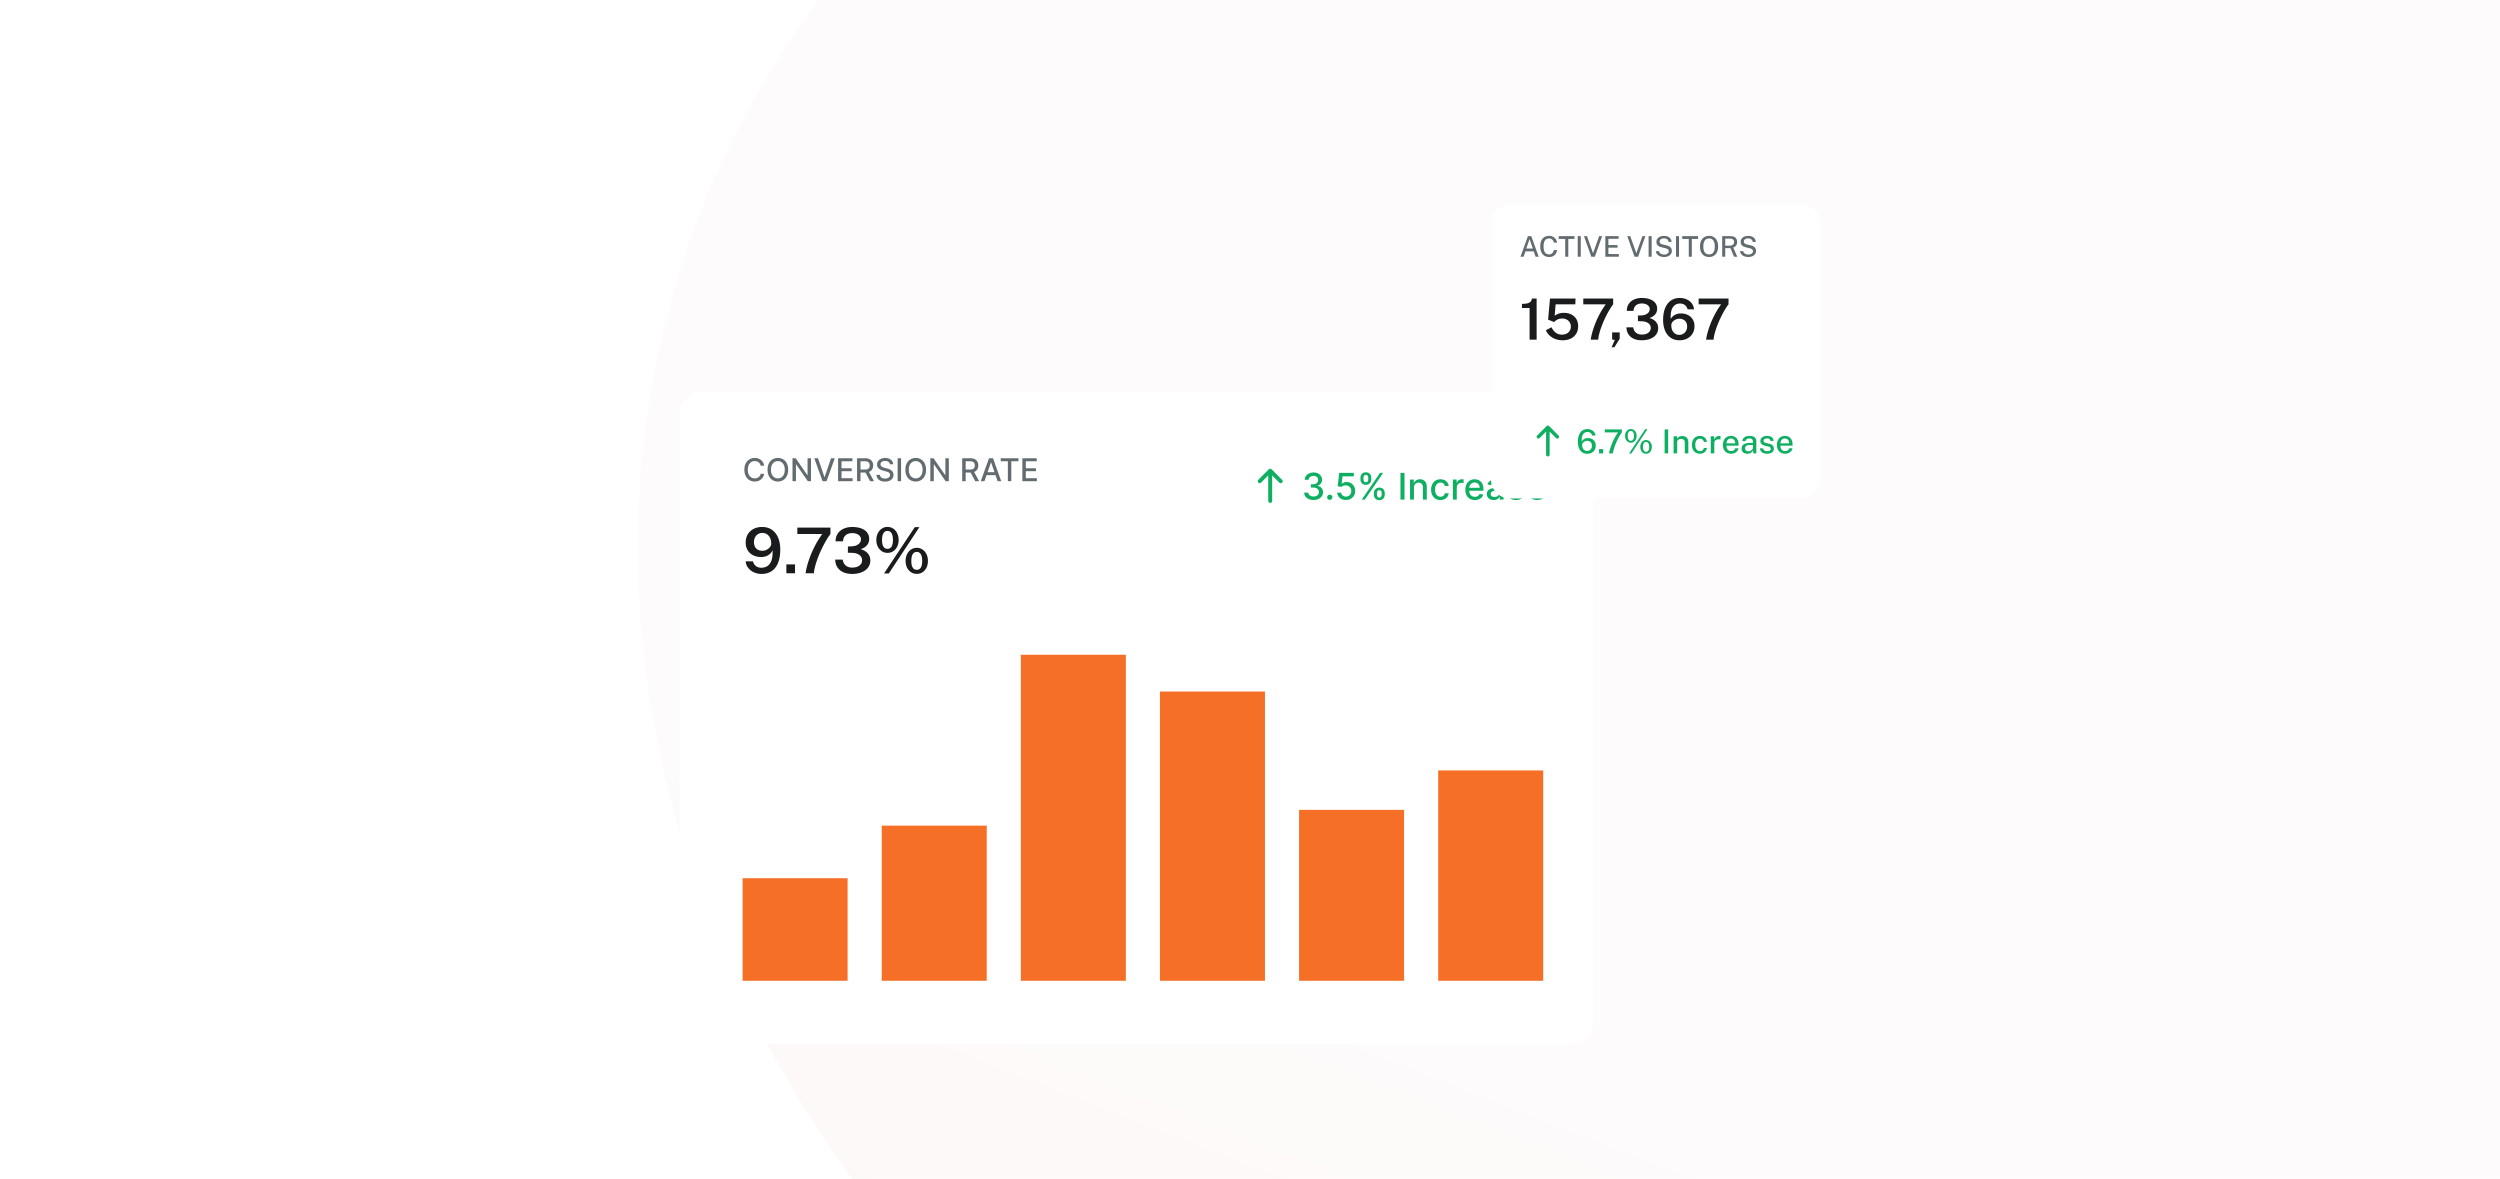 <svg width="721" height="340" viewBox="0 0 721 340" fill="none" xmlns="http://www.w3.org/2000/svg"><g clip-path="url(#clip0_63_3919)"><rect width="725" height="419" rx="16" fill="#fff"/><ellipse opacity=".5" cx="536.139" cy="191.851" rx="358.735" ry="305.504" transform="rotate(21.276 536.139 191.851)" fill="url(#paint0_linear_63_3919)"/><g filter="url(#filter0_d_63_3919)"><path d="M453.383 103H202.056a6.06 6.06 0 00-6.056 6.066v175.921a6.06 6.06 0 006.056 6.066h251.327a6.06 6.06 0 006.056-6.066V109.066a6.06 6.06 0 00-6.056-6.066z" fill="#fff"/><path d="M220.381 124.316h-1.006a1.554 1.554 0 00-.603-.986 1.672 1.672 0 00-.513-.258 2.005 2.005 0 00-.597-.088c-.381 0-.722.096-1.023.288-.299.192-.535.473-.709.843-.173.371-.259.823-.259 1.358 0 .538.086.993.259 1.363.174.371.411.651.712.84.302.19.64.285 1.017.285.208 0 .406-.028.593-.084.189-.059.36-.144.513-.256a1.544 1.544 0 00.61-.972l1.006.003a2.678 2.678 0 01-.313.898 2.456 2.456 0 01-.59.705 2.66 2.66 0 01-.819.455 3.021 3.021 0 01-1.007.162 2.892 2.892 0 01-1.529-.407 2.854 2.854 0 01-1.058-1.173c-.256-.509-.384-1.115-.384-1.819 0-.707.129-1.313.387-1.82a2.825 2.825 0 011.058-1.169 2.864 2.864 0 011.526-.411c.351 0 .678.051.981.152.305.099.579.246.822.44.243.191.445.426.604.704.159.276.266.591.322.947zm6.932 1.157c0 .706-.129 1.314-.387 1.822a2.847 2.847 0 01-1.062 1.17 2.882 2.882 0 01-1.525.407 2.913 2.913 0 01-1.533-.407 2.854 2.854 0 01-1.058-1.173c-.258-.509-.387-1.115-.387-1.819 0-.707.129-1.313.387-1.82a2.825 2.825 0 011.058-1.169c.45-.274.961-.411 1.533-.411.57 0 1.078.137 1.525.411.45.271.804.661 1.062 1.169.258.507.387 1.113.387 1.82zm-.987 0c0-.539-.087-.992-.262-1.361-.172-.37-.408-.65-.709-.84a1.84 1.84 0 00-1.016-.288c-.381 0-.721.096-1.02.288-.299.19-.535.47-.709.84-.172.369-.259.822-.259 1.361 0 .538.087.993.259 1.363.174.369.41.649.709.84.299.19.639.285 1.02.285.378 0 .717-.095 1.016-.285.301-.191.537-.471.709-.84.175-.37.262-.825.262-1.363zm7.562-3.309v6.617h-.916l-3.358-4.853h-.062v4.853h-.996v-6.617h.922l3.362 4.86h.061v-4.86h.987zm2.032 0l1.838 5.39h.075l1.838-5.39h1.078l-2.378 6.617h-1.151l-2.378-6.617h1.078zm5.783 6.617v-6.617h4.142v.859H242.7v2.017h2.929v.856H242.7v2.026h3.184v.859h-4.181zm5.473 0v-6.617h2.355c.512 0 .937.088 1.274.265.34.176.594.421.762.733.168.31.251.669.251 1.076 0 .405-.085.762-.254 1.07a1.716 1.716 0 01-.762.714c-.337.17-.762.255-1.274.255h-1.784v-.859h1.694c.323 0 .584-.047.787-.139a.921.921 0 00.448-.404c.095-.177.142-.389.142-.637 0-.25-.048-.466-.145-.649a.94.94 0 00-.448-.42c-.203-.099-.468-.149-.797-.149h-1.252v5.761h-.997zm3.262-2.985l1.632 2.985h-1.135l-1.601-2.985h1.104zm6.197-1.894a.945.945 0 00-.426-.711c-.249-.17-.563-.255-.942-.255a1.75 1.75 0 00-.703.129 1.085 1.085 0 00-.462.349.824.824 0 00-.161.501c0 .157.037.293.109.407.076.114.174.21.294.288.123.075.254.139.394.19.14.05.274.091.403.123l.645.168c.211.052.427.122.648.21.222.089.427.205.617.349.189.145.342.323.458.537.118.213.177.468.177.766 0 .374-.096.707-.29.998a1.94 1.94 0 01-.835.688c-.364.168-.803.252-1.32.252-.495 0-.923-.078-1.284-.236a1.978 1.978 0 01-.848-.668 1.942 1.942 0 01-.339-1.034h1c.019.239.097.438.232.597.138.158.313.275.526.353.215.075.451.113.706.113.282 0 .533-.045.752-.133a1.24 1.24 0 00.522-.375.882.882 0 00.191-.565.696.696 0 00-.168-.482 1.243 1.243 0 00-.448-.31 4.292 4.292 0 00-.636-.216l-.78-.214c-.529-.144-.949-.356-1.258-.636-.308-.28-.461-.651-.461-1.112 0-.381.102-.714.309-.998.207-.285.486-.505.839-.663.353-.159.75-.239 1.194-.239.447 0 .842.079 1.184.236.343.157.614.374.812.65.198.273.301.588.31.943h-.961zm3.239-1.738v6.617h-.997v-6.617h.997zm7.191 3.309c0 .706-.129 1.314-.388 1.822a2.844 2.844 0 01-1.061 1.17 2.882 2.882 0 01-1.525.407 2.902 2.902 0 01-1.532-.407 2.85 2.85 0 01-1.059-1.173c-.258-.509-.387-1.115-.387-1.819 0-.707.129-1.313.387-1.82a2.82 2.82 0 011.059-1.169 2.878 2.878 0 011.532-.411c.57 0 1.078.137 1.525.411.45.271.803.661 1.061 1.169.259.507.388 1.113.388 1.82zm-.987 0c0-.539-.087-.992-.261-1.361-.173-.37-.409-.65-.71-.84a1.84 1.84 0 00-1.016-.288c-.381 0-.721.096-1.02.288-.299.19-.535.47-.709.84-.173.369-.258.822-.258 1.361 0 .538.085.993.258 1.363.174.369.41.649.709.84.299.19.639.285 1.02.285.378 0 .717-.095 1.016-.285.301-.191.537-.471.71-.84.174-.37.261-.825.261-1.363zm7.562-3.309v6.617h-.916l-3.358-4.853h-.062v4.853h-.997v-6.617h.923l3.361 4.86h.061v-4.86h.988zm3.858 6.617v-6.617h2.355c.512 0 .937.088 1.274.265.34.176.594.421.762.733.167.31.251.669.251 1.076 0 .405-.085.762-.255 1.07a1.708 1.708 0 01-.761.714c-.337.17-.762.255-1.274.255h-1.784v-.859h1.693c.323 0 .585-.047.788-.139a.925.925 0 00.448-.404 1.34 1.34 0 00.142-.637c0-.25-.048-.466-.145-.649a.94.94 0 00-.448-.42c-.203-.099-.468-.149-.798-.149h-1.251v5.761h-.997zm3.261-2.985l1.633 2.985h-1.135l-1.601-2.985h1.103zm3.152 2.985h-1.058l2.378-6.617h1.151l2.377 6.617h-1.057l-1.868-5.415h-.052l-1.871 5.415zm.178-2.591h3.432v.84h-3.432v-.84zm4.518-3.167v-.859h5.113v.859h-2.061v5.758h-.993v-5.758h-2.059zm6.243 5.758v-6.617h4.142v.859h-3.145v2.017h2.929v.856h-2.929v2.026h3.184v.859h-4.181z" fill="#626C70"/><path d="M219.628 155.521c-.769 0-1.49-.148-2.162-.445a4.34 4.34 0 01-1.663-1.265c-.436-.546-.69-1.189-.763-1.929h2.117a2.37 2.37 0 00.827 1.346c.423.34.944.51 1.562.51.696 0 1.299-.173 1.808-.519.515-.346.899-.888 1.153-1.629.255-.74.349-1.701.282-2.884a2.91 2.91 0 01-.718 1.019 3.312 3.312 0 01-1.108.683 4.054 4.054 0 01-1.417.236c-.878 0-1.656-.167-2.335-.5a3.838 3.838 0 01-1.58-1.447c-.382-.631-.573-1.377-.573-2.239 0-.873.194-1.647.582-2.32a4.16 4.16 0 011.653-1.583c.715-.382 1.554-.573 2.516-.573 1.072 0 1.999.263 2.78.791.781.528 1.381 1.28 1.799 2.257.424.977.636 2.135.636 3.476 0 1.528-.215 2.815-.645 3.858-.424 1.037-1.039 1.823-1.844 2.357-.8.533-1.769.8-2.907.8zm.245-6.679c.424 0 .83-.097 1.217-.291.388-.194.706-.446.954-.755s.373-.637.373-.983c.006-.631-.097-1.177-.309-1.638a2.48 2.48 0 00-.9-1.082c-.381-.261-.829-.392-1.344-.392-.466 0-.884.113-1.254.337a2.327 2.327 0 00-.854.937c-.205.395-.308.853-.308 1.374 0 .777.215 1.386.645 1.829.43.443 1.023.664 1.78.664zm6.914 6.479v-2.548h2.499v2.548h-2.499zm5.544 0c.073-.564.218-1.268.436-2.111.224-.849.53-1.783.918-2.802a28.213 28.213 0 011.444-3.176 26.307 26.307 0 012.017-3.221h-7.195v-1.847h9.548v1.847a18.109 18.109 0 00-1.317 2.002c-.437.752-.854 1.55-1.254 2.393-.4.837-.757 1.677-1.072 2.52a24.728 24.728 0 00-.772 2.393c-.2.759-.321 1.426-.364 2.002h-2.389zm13.383.2c-.987-.006-1.838-.176-2.552-.509-.715-.334-1.272-.81-1.672-1.429-.394-.619-.599-1.353-.618-2.202h2.153c.128.783.436 1.365.927 1.747.497.376 1.099.564 1.808.564.587 0 1.096-.088 1.526-.263.43-.182.76-.431.99-.747.236-.315.354-.682.354-1.101 0-.442-.127-.822-.381-1.137-.249-.315-.591-.558-1.027-.728a4.284 4.284 0 00-1.471-.273l-1.218-.036v-1.802l1.127-.046c.521-.018.978-.118 1.371-.3.4-.182.712-.421.936-.719.224-.297.336-.631.336-1.001 0-.339-.106-.646-.318-.919-.206-.273-.499-.485-.881-.637-.381-.157-.833-.236-1.353-.236-.442 0-.857.079-1.245.236a2.198 2.198 0 00-.963.765c-.248.346-.384.801-.409 1.365h-2.144c0-.898.215-1.653.646-2.266a3.945 3.945 0 011.726-1.392c.726-.316 1.532-.473 2.416-.473.951 0 1.792.13 2.525.391.739.255 1.317.64 1.735 1.155.424.516.636 1.156.636 1.92 0 .65-.197 1.229-.59 1.738-.394.51-1.015.91-1.862 1.202.526.145.999.363 1.417.655.418.285.748.643.99 1.073.248.431.372.938.372 1.52 0 .625-.136 1.18-.409 1.665a3.563 3.563 0 01-1.126 1.229 5.4 5.4 0 01-1.681.746 8.387 8.387 0 01-2.071.245zm9.237-.127l8.876-13.376h1.335l-8.83 13.376h-1.381zm1.018-5.942a2.972 2.972 0 01-1.663-.482 3.475 3.475 0 01-1.153-1.329c-.279-.558-.418-1.195-.418-1.91 0-.722.142-1.365.427-1.93a3.434 3.434 0 011.153-1.346 2.91 2.91 0 011.654-.492c.605 0 1.15.164 1.635.492.484.327.866.776 1.144 1.346.279.565.418 1.208.418 1.93 0 .715-.139 1.352-.418 1.91a3.336 3.336 0 01-1.135 1.329 2.912 2.912 0 01-1.644.482zm-.018-1.174c.526 0 .92-.215 1.181-.646.26-.437.39-1.07.39-1.901 0-.856-.133-1.505-.4-1.948-.266-.443-.657-.664-1.171-.664-.515 0-.906.224-1.172.673-.267.443-.4 1.089-.4 1.939 0 .825.13 1.455.391 1.892.266.437.66.655 1.181.655zm8.457 7.225a3.013 3.013 0 01-1.663-.473 3.3 3.3 0 01-1.153-1.319c-.279-.565-.418-1.214-.418-1.948 0-.722.139-1.365.418-1.929a3.4 3.4 0 011.163-1.346 2.905 2.905 0 011.653-.492c.612 0 1.16.164 1.644.492.485.327.866.776 1.145 1.346.278.564.418 1.207.418 1.929 0 .734-.14 1.383-.418 1.948a3.262 3.262 0 01-1.136 1.319 2.963 2.963 0 01-1.653.473zm-.018-1.174c.527 0 .92-.215 1.181-.646.26-.436.39-1.07.39-1.901 0-.85-.133-1.496-.399-1.939-.267-.448-.658-.673-1.172-.673-.515 0-.906.225-1.172.673-.261.449-.391 1.095-.391 1.939 0 .825.13 1.455.391 1.892.26.437.651.655 1.172.655z" fill="#191B1C"/><path d="M363.7 129.184a.566.566 0 01-.802 0 .57.57 0 010-.805l3.028-3.033a.566.566 0 01.802 0l3.028 3.033a.57.57 0 010 .805.566.566 0 01-.802 0l-2.059-2.063v7.348a.568.568 0 01-1.136 0v-7.348l-2.059 2.063zm15.136 5.011c-.517 0-.978-.089-1.385-.268a2.353 2.353 0 01-.96-.742 1.983 1.983 0 01-.376-1.109h1.182c.015.229.092.428.229.596.141.166.324.294.55.384.225.091.477.136.752.136.304 0 .573-.053.806-.158.236-.106.42-.253.553-.441.133-.191.199-.411.199-.66 0-.259-.066-.486-.199-.682a1.292 1.292 0 00-.576-.468c-.25-.113-.554-.169-.911-.169h-.651v-.95h.651c.287 0 .537-.052.753-.155.219-.103.389-.246.512-.43.123-.186.184-.403.184-.652 0-.239-.053-.446-.162-.622a1.087 1.087 0 00-.451-.418 1.457 1.457 0 00-.685-.151c-.25 0-.485.046-.704.139a1.314 1.314 0 00-.527.392 1.014 1.014 0 00-.218.607h-1.126c.013-.417.136-.784.37-1.1.235-.317.546-.565.933-.743a3.025 3.025 0 011.287-.268c.495 0 .921.097 1.28.29.361.192.639.447.835.766.199.319.296.668.294 1.048.002.432-.118.799-.362 1.101a1.755 1.755 0 01-.963.607v.06c.512.078.909.281 1.19.611.283.329.423.737.421 1.225.002.424-.116.805-.354 1.142a2.403 2.403 0 01-.967.795c-.409.191-.877.287-1.404.287zm4.676-.034a.733.733 0 01-.531-.219.732.732 0 01-.221-.535c0-.206.074-.382.221-.528a.728.728 0 01.531-.222c.206 0 .383.074.531.222a.715.715 0 01.222.528.77.77 0 01-.376.652.718.718 0 01-.377.102zm4.665.034c-.471 0-.896-.09-1.272-.272a2.313 2.313 0 01-.896-.753 1.998 1.998 0 01-.357-1.094h1.129c.028.332.175.605.44.818.266.214.585.321.956.321.296 0 .558-.068.787-.204.231-.138.411-.328.542-.569a1.69 1.69 0 00.199-.826c0-.314-.067-.594-.203-.84a1.493 1.493 0 00-.561-.581 1.585 1.585 0 00-.813-.215c-.233 0-.468.04-.704.121-.235.08-.426.186-.571.317l-1.065-.159.432-3.89h4.238v.999h-3.271l-.244 2.16h.045c.15-.146.35-.268.598-.366.252-.098.52-.147.806-.147a2.352 2.352 0 012.122 1.252c.214.384.319.827.317 1.327.002.5-.111.946-.339 1.338a2.45 2.45 0 01-.941.927c-.399.224-.857.336-1.374.336zm8.051-1.553v-.407c0-.292.061-.558.181-.8.123-.243.301-.438.535-.584.235-.148.52-.222.853-.222.342 0 .628.073.859.218a1.4 1.4 0 01.523.585c.12.243.18.511.18.803v.407c0 .291-.06.559-.18.803-.12.241-.297.436-.531.584-.23.146-.514.219-.851.219-.338 0-.624-.073-.857-.219a1.455 1.455 0 01-.531-.584 1.796 1.796 0 01-.181-.803zm.877-.407v.407c0 .216.051.412.154.588.103.176.283.264.538.264.254 0 .431-.088.531-.264a1.16 1.16 0 00.151-.588v-.407c0-.217-.049-.413-.147-.588-.095-.176-.273-.264-.535-.264-.25 0-.428.088-.534.264a1.121 1.121 0 00-.158.588zm-4.753-4.011v-.408c0-.291.06-.559.181-.803.122-.243.301-.438.534-.584.236-.146.521-.219.855-.219.34 0 .626.073.857.219.231.146.405.341.523.584.118.244.178.512.178.803v.408c0 .291-.061.559-.181.803a1.424 1.424 0 01-.527.584c-.231.146-.514.218-.85.218-.342 0-.629-.072-.863-.218a1.45 1.45 0 01-.526-.584 1.783 1.783 0 01-.181-.803zm.881-.408v.408c0 .216.05.412.15.588.103.176.282.264.539.264.25 0 .426-.088.527-.264.102-.176.153-.372.153-.588v-.408c0-.216-.048-.412-.147-.588-.097-.176-.275-.264-.533-.264-.252 0-.43.088-.535.264a1.142 1.142 0 00-.154.588zm-.523 6.273l5.299-7.72h.899l-5.299 7.72h-.899zm12.345-7.72v7.72h-1.163v-7.72h1.163zm2.728 4.282v3.438h-1.125v-5.79h1.08v.942h.072c.133-.306.341-.552.624-.739.286-.186.647-.278 1.08-.278.394 0 .739.082 1.035.248.296.164.526.408.689.732.163.324.245.725.245 1.202v3.683h-1.125v-3.547c0-.42-.109-.748-.328-.984-.218-.239-.518-.358-.899-.358-.261 0-.493.056-.697.17-.2.113-.359.279-.477.497a1.639 1.639 0 00-.174.784zm7.644 3.555c-.56 0-1.041-.127-1.445-.38a2.522 2.522 0 01-.926-1.06c-.216-.45-.323-.965-.323-1.545 0-.589.11-1.108.33-1.557.221-.453.533-.806.934-1.06.402-.254.874-.38 1.419-.38.439 0 .831.081 1.174.245.344.16.621.387.831.678.214.292.34.632.381 1.022h-1.095a1.316 1.316 0 00-.414-.701c-.214-.196-.5-.295-.859-.295-.313 0-.588.083-.823.249a1.592 1.592 0 00-.546.702c-.131.301-.196.658-.196 1.07 0 .422.064.787.192 1.093.128.307.308.545.542.713.236.168.513.253.831.253.214 0 .407-.039.58-.117.176-.081.323-.195.441-.343.12-.149.204-.327.252-.536h1.095a2.144 2.144 0 01-.365 1.003 2.109 2.109 0 01-.817.694c-.339.168-.736.252-1.193.252zm3.578-.117v-5.79h1.088v.92h.061c.105-.312.29-.557.556-.735.269-.181.572-.272.911-.272a4.94 4.94 0 01.478.027v1.078a1.898 1.898 0 00-.241-.042 2.38 2.38 0 00-.346-.026c-.266 0-.503.057-.711.17a1.254 1.254 0 00-.67 1.134v3.536h-1.126zm6.352.117c-.569 0-1.06-.122-1.471-.365a2.482 2.482 0 01-.949-1.037c-.22-.447-.331-.971-.331-1.572 0-.593.111-1.116.331-1.568a2.57 2.57 0 01.933-1.06c.402-.254.871-.38 1.408-.38.326 0 .642.054.948.162.307.108.582.277.825.509.243.231.435.531.576.901.14.367.21.813.21 1.338v.399h-4.595v-.844h3.493c0-.297-.061-.559-.181-.788a1.374 1.374 0 00-.508-.547 1.42 1.42 0 00-.76-.199c-.316 0-.593.078-.828.233a1.577 1.577 0 00-.542.604 1.737 1.737 0 00-.189.803v.659c0 .387.068.717.204.988.138.271.33.479.575.622.246.141.534.211.863.211.213 0 .407-.03.582-.09.177-.063.328-.156.456-.279.128-.123.226-.276.294-.456l1.065.192a1.927 1.927 0 01-.46.825 2.216 2.216 0 01-.824.547 3.078 3.078 0 01-1.125.192zm5.411.012c-.366 0-.698-.068-.994-.204a1.672 1.672 0 01-.703-.599c-.171-.262-.256-.582-.256-.962 0-.326.062-.595.188-.806a1.39 1.39 0 01.508-.502c.213-.123.452-.216.715-.279.264-.063.532-.11.806-.143l.843-.098c.216-.028.372-.072.47-.132.098-.06.147-.158.147-.294v-.026c0-.33-.093-.585-.279-.766-.183-.181-.456-.271-.82-.271-.379 0-.678.084-.896.252a1.36 1.36 0 00-.448.555l-1.057-.242a2.03 2.03 0 01.549-.852c.244-.218.523-.377.84-.475.315-.1.648-.15.997-.15.231 0 .475.027.734.082.26.053.504.151.73.295.228.143.415.348.561.614.145.264.218.607.218 1.029v3.845h-1.099v-.791h-.045a1.584 1.584 0 01-.328.429 1.73 1.73 0 01-.56.351c-.229.093-.502.14-.821.14zm.245-.905c.311 0 .577-.062.798-.185.223-.123.393-.284.508-.482.118-.202.177-.416.177-.645v-.746a.6.6 0 01-.233.113 3.879 3.879 0 01-.388.086 37.85 37.85 0 01-.425.064l-.347.046a2.773 2.773 0 00-.598.139c-.178.065-.321.16-.429.283-.106.12-.159.281-.159.482 0 .279.103.49.309.634.206.14.468.211.787.211zm8.439-3.6l-1.021.181a1.21 1.21 0 00-.202-.374 1.015 1.015 0 00-.369-.29 1.345 1.345 0 00-.584-.113c-.318 0-.584.072-.798.215-.213.141-.32.323-.32.546 0 .194.072.35.215.468.143.118.374.215.693.29l.918.211c.532.123.928.313 1.189.57.261.256.392.589.392.999 0 .346-.101.656-.302.927-.198.269-.475.48-.832.633-.353.154-.763.23-1.23.23-.648 0-1.175-.138-1.584-.414-.41-.279-.66-.675-.753-1.188l1.088-.166c.068.284.206.499.417.645.211.143.486.215.825.215.368 0 .663-.077.884-.23.221-.156.331-.346.331-.569a.596.596 0 00-.203-.457c-.133-.123-.338-.216-.613-.279l-.979-.214c-.54-.124-.939-.32-1.197-.589-.256-.269-.384-.609-.384-1.021 0-.342.096-.641.286-.897.191-.257.455-.457.791-.6a2.874 2.874 0 011.155-.218c.624 0 1.117.135 1.475.407.359.269.596.629.712 1.082zm3.841 4.493c-.569 0-1.06-.122-1.472-.365a2.484 2.484 0 01-.947-1.037c-.221-.447-.332-.971-.332-1.572 0-.593.111-1.116.332-1.568a2.57 2.57 0 01.933-1.06c.401-.254.871-.38 1.407-.38.327 0 .642.054.949.162.306.108.58.277.824.509.243.231.435.531.576.901.14.367.211.813.211 1.338v.399h-4.596v-.844h3.493c0-.297-.061-.559-.181-.788a1.38 1.38 0 00-.508-.547 1.42 1.42 0 00-.76-.199c-.317 0-.592.078-.828.233a1.577 1.577 0 00-.542.604 1.748 1.748 0 00-.188.803v.659c0 .387.067.717.203.988.138.271.33.479.576.622.246.141.533.211.861.211.214 0 .408-.03.584-.09a1.26 1.26 0 00.455-.279c.128-.123.226-.276.294-.456l1.065.192a1.946 1.946 0 01-.459.825 2.241 2.241 0 01-.824.547 3.087 3.087 0 01-1.126.192z" fill="#0FAF62"/><path d="M244.449 243.281h-30.281v29.573h30.281v-29.573zm40.121-15.165h-30.28v44.738h30.28v-44.738zm40.122-49.288h-30.281v94.026h30.281v-94.026zm40.121 10.616h-30.28v83.41h30.28v-83.41zm40.122 34.122h-30.281v49.288h30.281v-49.288zm40.121-11.374h-30.28v60.662h30.28v-60.662z" fill="#F56F27"/></g><g filter="url(#filter1_d_63_3919)"><path d="M519.532 49h-84.064A5.468 5.468 0 00430 54.468v73.813a5.468 5.468 0 005.468 5.467h84.064a5.468 5.468 0 005.468-5.467V54.468A5.468 5.468 0 00519.532 49z" fill="#fff"/><path d="M438.509 64.036l2.14-5.93h.968l2.137 5.93h-.886l-.558-1.554h-2.349l-.562 1.554h-.89zm1.669-2.35h1.903l-.952-2.727-.951 2.727zm6.591 2.432c-.535 0-.995-.123-1.378-.37a2.398 2.398 0 01-.881-1.057c-.202-.46-.304-1.009-.304-1.649 0-.637.102-1.18.304-1.628a2.28 2.28 0 01.877-1.033c.383-.238.844-.357 1.382-.357.427 0 .805.088 1.136.263a2.164 2.164 0 011.157 1.685h-.935a1.65 1.65 0 00-.238-.607 1.222 1.222 0 00-.459-.43 1.38 1.38 0 00-.681-.16c-.336 0-.622.079-.857.238-.235.158-.414.406-.537.742-.121.336-.181.77-.181 1.3 0 .8.135 1.387.406 1.759.271.369.66.553 1.169.553.262 0 .489-.055.681-.168.191-.114.344-.266.459-.455.117-.191.197-.399.238-.623h.935c-.033.26-.102.51-.205.75a2.108 2.108 0 01-.435.64 1.95 1.95 0 01-.685.447 2.65 2.65 0 01-.968.16zm4.64-.082v-5.13h-1.878v-.8h4.556v.8h-1.792v5.13h-.886zm3.609 0v-5.93h.878v5.93h-.878zm3.904 0l-2.095-5.93h.857l1.755 4.925 1.751-4.925h.861l-2.095 5.93h-1.034zm4.057 0v-5.93h3.831l-.005.763h-2.944v1.8h2.629v.75h-2.633v1.842l3.022.004v.77h-3.9zm8.422 0l-2.096-5.93h.857l1.755 4.925 1.751-4.925h.862l-2.096 5.93h-1.033zm4.057 0v-5.93h.877v5.93h-.877zm4.446.082a3.25 3.25 0 01-.837-.107 2.592 2.592 0 01-.726-.315 1.902 1.902 0 01-.537-.53 1.7 1.7 0 01-.262-.737h.914c.047.213.138.392.275.537.139.145.313.254.521.328.21.074.442.11.697.11.235 0 .452-.037.652-.11.199-.074.361-.18.484-.32a.747.747 0 00.184-.513.67.67 0 00-.229-.537c-.151-.134-.378-.24-.681-.32l-1.189-.295a2.836 2.836 0 01-.759-.291 1.39 1.39 0 01-.509-.505c-.12-.21-.18-.47-.18-.779 0-.344.094-.644.283-.898.191-.257.45-.455.775-.594.328-.14.699-.21 1.111-.21.473 0 .871.081 1.194.242.325.162.571.375.738.64.169.263.255.548.258.857h-.894c-.024-.251-.1-.45-.225-.599a1.028 1.028 0 00-.472-.323 1.902 1.902 0 00-.627-.099c-.405 0-.71.09-.915.27a.82.82 0 00-.303.636c0 .227.074.406.221.538.15.13.372.232.664.303l1.149.283c.361.08.649.198.865.357.219.156.376.34.471.553.096.21.144.442.144.693 0 .337-.094.636-.283.898-.189.26-.452.465-.791.616-.337.147-.73.221-1.181.221zm3.451-.082v-5.93h.878v5.93h-.878zm3.687 0v-5.13h-1.879v-.8h4.556v.8h-1.792v5.13h-.885zm5.862.082c-.539 0-1.005-.119-1.399-.357a2.37 2.37 0 01-.906-1.037c-.211-.454-.316-1-.316-1.64 0-.646.107-1.195.32-1.65a2.4 2.4 0 01.91-1.045c.394-.243.857-.365 1.391-.365.53 0 .989.122 1.377.365.391.24.692.59.903 1.046.213.454.319 1.003.319 1.648 0 .64-.105 1.186-.315 1.637a2.356 2.356 0 01-.902 1.037c-.389.24-.849.361-1.382.361zm0-.75c.344 0 .638-.08.881-.238.246-.159.434-.406.562-.742.129-.337.193-.767.193-1.292 0-.539-.066-.979-.197-1.32-.129-.342-.316-.594-.562-.755a1.531 1.531 0 00-.877-.246c-.342 0-.637.082-.886.246-.246.164-.436.417-.57.758-.134.342-.201.78-.201 1.317 0 .527.067.96.201 1.296.134.333.324.58.57.738.249.158.544.237.886.237zm3.778.668v-5.93h2.354c.44 0 .805.069 1.095.205.29.134.506.326.648.574.142.25.213.543.213.882 0 .32-.054.586-.164.8a1.488 1.488 0 01-.418.52 2.2 2.2 0 01-.537.316l1.148 2.633h-.923l-1.049-2.481h-1.489v2.48h-.878zm.878-3.19h1.238c.413 0 .733-.09.96-.267.227-.18.34-.437.34-.77 0-.329-.104-.578-.311-.747-.205-.17-.484-.255-.837-.255h-1.39v2.039zm6.627 3.272c-.289 0-.568-.036-.836-.107a2.592 2.592 0 01-.726-.315 1.902 1.902 0 01-.537-.53 1.702 1.702 0 01-.263-.737h.915c.046.213.138.392.275.537.139.145.313.254.52.328a2.1 2.1 0 00.698.11c.235 0 .452-.037.652-.11.199-.074.36-.18.483-.32a.748.748 0 00.185-.513.671.671 0 00-.23-.537c-.15-.134-.377-.24-.68-.32l-1.19-.295a2.816 2.816 0 01-.758-.291 1.39 1.39 0 01-.509-.505c-.12-.21-.18-.47-.18-.779 0-.344.094-.644.283-.898a1.84 1.84 0 01.775-.594c.328-.14.698-.21 1.111-.21.473 0 .871.081 1.193.242.326.162.572.375.739.64.169.263.255.548.258.857h-.894c-.025-.251-.1-.45-.226-.599a1.025 1.025 0 00-.471-.323 1.904 1.904 0 00-.628-.099c-.404 0-.709.09-.914.27a.82.82 0 00-.304.636c0 .227.074.406.222.538.15.13.372.232.664.303l1.148.283c.361.08.65.198.866.357.218.156.376.34.471.553.096.21.144.442.144.693 0 .337-.095.636-.283.898a1.91 1.91 0 01-.792.616c-.336.147-.73.221-1.181.221z" fill="#626C70"/><path d="M441.129 87.957V78.82h-2.198v-1.189c.695 0 1.244-.057 1.649-.172.41-.12.708-.295.894-.525.191-.23.301-.508.328-.837h1.361v11.86h-2.034zm9.521.18a5.905 5.905 0 01-2.107-.369 5.187 5.187 0 01-1.673-1.033 4.252 4.252 0 01-1.042-1.501l1.616-.853c.202.405.442.768.721 1.09.285.323.615.578.993.763.382.18.82.271 1.312.271.771 0 1.389-.213 1.853-.64.471-.431.706-1.006.706-1.722a2.19 2.19 0 00-1.206-1.985 2.606 2.606 0 00-1.255-.295 4.03 4.03 0 00-.787.074c-.241.05-.484.142-.73.279a3.77 3.77 0 00-.795.599.319.319 0 01-.123.04.898.898 0 01-.123-.049l-1.534-.623.541-6.086h7.373l-.074 1.665h-5.675l-.271 3.297a4.548 4.548 0 011.272-.64 4.771 4.771 0 011.41-.196c.755 0 1.441.148 2.059.443a3.51 3.51 0 011.476 1.304c.366.574.55 1.276.55 2.108 0 .83-.186 1.55-.558 2.156a3.684 3.684 0 01-1.558 1.411c-.667.328-1.458.492-2.371.492zm8.115-.18a15.87 15.87 0 01.393-1.903 25.31 25.31 0 01.829-2.526c.349-.924.784-1.878 1.304-2.862a23.647 23.647 0 011.82-2.904h-6.495v-1.665h8.619v1.665a16.48 16.48 0 00-1.189 1.805 29.775 29.775 0 00-1.132 2.157c-.36.754-.683 1.511-.967 2.272a21.927 21.927 0 00-.697 2.157 10.01 10.01 0 00-.328 1.804h-2.157zm6.021 2.19l.935-2.141-.78-.057v-2.092h2.182v1.83l-1.534 2.46h-.803zm8.656-2.01c-.891-.005-1.659-.158-2.304-.46a3.512 3.512 0 01-1.51-1.287c-.355-.557-.541-1.219-.557-1.984h1.944c.115.705.393 1.23.836 1.574.449.34.993.509 1.632.509.531 0 .99-.08 1.378-.238.388-.164.686-.388.894-.673a1.61 1.61 0 00.32-.992c0-.4-.115-.74-.344-1.025-.225-.285-.534-.503-.927-.656a3.886 3.886 0 00-1.329-.246l-1.099-.033v-1.624l1.017-.041c.47-.016.883-.107 1.239-.27.36-.165.642-.38.844-.649.203-.267.304-.568.304-.902 0-.306-.096-.582-.287-.828-.186-.246-.451-.438-.796-.574-.344-.142-.752-.213-1.222-.213-.399 0-.773.07-1.123.213-.35.142-.64.372-.87.689-.224.311-.347.721-.369 1.23h-1.936c0-.81.194-1.49.583-2.042a3.563 3.563 0 011.558-1.255c.656-.284 1.384-.427 2.182-.427.858 0 1.618.118 2.28.353.667.23 1.189.577 1.566 1.042.383.465.574 1.041.574 1.73 0 .585-.177 1.107-.533 1.567-.355.459-.916.82-1.681 1.082.476.132.902.328 1.279.59.378.258.676.58.894.969.225.388.337.844.337 1.37 0 .562-.123 1.063-.369 1.5-.241.438-.58.806-1.017 1.107a4.87 4.87 0 01-1.518.673 7.556 7.556 0 01-1.87.221zm10.908 0c-.967 0-1.804-.24-2.509-.722-.706-.48-1.25-1.161-1.632-2.042-.378-.885-.566-1.933-.566-3.14 0-1.286.188-2.398.566-3.339.377-.946.924-1.676 1.64-2.19.722-.513 1.594-.77 2.616-.77.7 0 1.348.13 1.944.393a3.693 3.693 0 011.468 1.115c.383.487.607 1.075.672 1.764h-1.845c-.153-.53-.415-.94-.787-1.23-.372-.29-.842-.435-1.411-.435-.629 0-1.154.178-1.575.533-.421.355-.724.867-.91 1.534-.18.661-.238 1.454-.172 2.378.169-.323.399-.601.689-.836.29-.241.62-.427.992-.558a3.526 3.526 0 011.181-.197c.793 0 1.487.15 2.083.451.596.3 1.061.727 1.395 1.28.333.552.5 1.205.5 1.96 0 .782-.181 1.479-.541 2.091a3.84 3.84 0 01-1.518 1.435c-.65.35-1.41.525-2.28.525zm-.049-1.566a2.189 2.189 0 001.96-1.148c.203-.361.304-.777.304-1.247 0-.481-.093-.889-.279-1.222a1.846 1.846 0 00-.796-.763c-.339-.175-.738-.262-1.197-.262a2.46 2.46 0 00-1.099.262c-.35.175-.637.402-.861.68a1.421 1.421 0 00-.328.895c-.006.563.087 1.055.279 1.476.191.421.459.75.803.984.35.23.755.345 1.214.345zm7.734 1.386c.066-.509.197-1.143.394-1.903a25.36 25.36 0 01.828-2.526c.35-.924.785-1.878 1.304-2.862a23.536 23.536 0 011.821-2.904h-6.496v-1.665h8.62v1.665c-.399.52-.796 1.121-1.189 1.805a29.383 29.383 0 00-1.132 2.157 28.215 28.215 0 00-.968 2.272 22.197 22.197 0 00-.697 2.157c-.18.683-.29 1.284-.328 1.804h-2.157z" fill="#191B1C"/><path d="M444.032 116.341a.513.513 0 01-.725-.725l2.733-2.734c.201-.2.525-.2.725 0l2.734 2.734a.513.513 0 01-.725.725l-1.859-1.859v6.622a.513.513 0 11-1.025 0v-6.622l-1.858 1.859zm13.711 4.527c-.549 0-1.026-.139-1.431-.416-.402-.281-.713-.678-.933-1.192-.217-.516-.325-1.13-.325-1.842 0-.746.107-1.393.32-1.942.214-.552.527-.977.938-1.277.412-.3.912-.45 1.502-.45.396 0 .761.073 1.096.22.338.147.616.359.832.636.221.274.351.608.393 1h-.952a1.375 1.375 0 00-.484-.746c-.229-.182-.518-.273-.865-.273-.386 0-.71.11-.972.33-.258.217-.446.535-.564.952-.115.418-.152.922-.11 1.512.089-.21.22-.394.392-.55.176-.159.376-.282.603-.368.226-.087.469-.13.727-.13.459 0 .861.088 1.206.264.344.175.612.425.803.751.195.325.292.711.292 1.157 0 .46-.102.868-.306 1.225a2.162 2.162 0 01-.856.837c-.37.201-.806.302-1.306.302zm-.019-.823c.267 0 .505-.062.712-.187a1.35 1.35 0 00.498-.526 1.63 1.63 0 00.182-.78c0-.296-.056-.55-.168-.76a1.134 1.134 0 00-.483-.484 1.56 1.56 0 00-.746-.167 1.48 1.48 0 00-.684.167 1.518 1.518 0 00-.531.431.932.932 0 00-.206.584 2.04 2.04 0 00.167.899c.121.258.289.461.503.608.216.143.468.215.756.215zm3.447.718v-1.235h1.182v1.235h-1.182zm2.882 0c.045-.307.129-.688.254-1.144.124-.456.292-.955.502-1.497.214-.546.472-1.11.775-1.694.303-.584.656-1.156 1.057-1.717h-3.836v-.866h4.942v.866c-.24.321-.477.688-.713 1.1-.236.411-.461.843-.675 1.296-.21.45-.402.9-.574 1.35-.169.446-.308.869-.416 1.267a5.838 5.838 0 00-.201 1.039h-1.115zm5.76.038l4.674-7.033h.641l-4.65 7.033h-.665zm.531-3.119c-.319 0-.605-.083-.857-.249a1.772 1.772 0 01-.598-.694 2.319 2.319 0 01-.215-1.019c0-.389.073-.732.22-1.029.147-.296.346-.529.598-.698.252-.169.536-.254.852-.254.315 0 .598.085.846.254.252.169.45.402.594.698.143.297.215.64.215 1.029 0 .383-.072.722-.215 1.019a1.706 1.706 0 01-.589.694 1.497 1.497 0 01-.851.249zm-.01-.555c.294 0 .517-.12.67-.359.153-.239.229-.589.229-1.048 0-.465-.078-.819-.234-1.062a.739.739 0 00-.665-.368.745.745 0 00-.665.368c-.153.245-.23.599-.23 1.062 0 .456.077.805.23 1.048a.743.743 0 00.665.359zm4.397 3.731a1.57 1.57 0 01-.862-.244 1.704 1.704 0 01-.593-.689 2.361 2.361 0 01-.215-1.038c0-.389.072-.732.215-1.028.147-.297.347-.53.598-.699a1.52 1.52 0 01.857-.253c.319 0 .602.084.851.253.252.169.45.402.593.699.144.296.216.639.216 1.028 0 .396-.072.742-.216 1.038-.14.294-.336.523-.588.689a1.526 1.526 0 01-.856.244zm-.01-.56a.746.746 0 00.67-.358c.153-.24.229-.587.229-1.043 0-.466-.077-.82-.234-1.062a.737.737 0 00-.665-.369.733.733 0 00-.66.369c-.153.245-.23.599-.23 1.062 0 .453.075.8.225 1.043a.742.742 0 00.665.358zm5.352.465v-6.918h1.024v6.918h-1.024zm2.594 0v-4.947h1v.713c.08-.134.186-.26.32-.378.138-.119.305-.214.503-.287a2 2 0 01.693-.11c.31 0 .595.062.857.186.264.121.477.312.636.574.159.259.239.593.239 1.005v3.244h-1.024v-3.134c0-.354-.095-.617-.287-.789-.188-.173-.432-.259-.732-.259-.201 0-.392.034-.574.101a.987.987 0 00-.44.306.768.768 0 00-.167.507v3.268h-1.024zm7.593.095c-.447 0-.844-.097-1.191-.292a2.053 2.053 0 01-.818-.866c-.199-.382-.297-.846-.297-1.392 0-.513.091-.965.273-1.354.184-.389.449-.692.794-.909.344-.216.757-.325 1.239-.325.373 0 .703.073.99.22.287.144.52.345.699.603.182.258.292.56.33.904h-.89a1.098 1.098 0 00-.182-.454 1.03 1.03 0 00-.378-.335 1.143 1.143 0 00-.559-.129c-.4 0-.723.144-.972.435-.248.29-.373.735-.373 1.335 0 .549.116.985.349 1.311.233.325.57.488 1.01.488.217 0 .403-.045.56-.134.156-.09.28-.205.373-.345.096-.14.156-.286.182-.435h.87a1.823 1.823 0 01-.33.875 1.82 1.82 0 01-.698.589c-.287.14-.615.21-.981.21zm3.125-.095v-4.947h.981v1.014a1.71 1.71 0 01.344-.608c.15-.166.323-.29.521-.373a1.557 1.557 0 01.819-.115c.06.007.108.02.143.039v.985a.508.508 0 00-.163-.038 5.634 5.634 0 00-.167-.014 2.103 2.103 0 00-.593.033 1.286 1.286 0 00-.464.191.902.902 0 00-.297.35c-.067.143-.1.312-.1.507v2.976h-1.024zm5.88.095c-.469 0-.881-.1-1.239-.301a2.143 2.143 0 01-.837-.871c-.198-.376-.297-.824-.297-1.344 0-.514.091-.967.273-1.359.182-.396.445-.705.789-.928.345-.224.76-.335 1.244-.335.476 0 .878.102 1.206.306.329.205.577.492.746.861.17.367.254.801.254 1.302v.339h-3.483c-.003.297.045.563.143.799.099.233.246.418.44.555.199.134.444.201.737.201.297 0 .552-.067.766-.201a.944.944 0 00.426-.598h.947a1.664 1.664 0 01-.407.861c-.213.236-.47.415-.77.536a2.537 2.537 0 01-.938.177zm-1.344-2.995h2.507a1.79 1.79 0 00-.134-.703 1.074 1.074 0 00-.412-.502c-.181-.125-.411-.187-.689-.187-.283 0-.519.068-.708.206-.188.137-.33.312-.425.526a1.64 1.64 0 00-.139.66zm6.004 2.995a2.01 2.01 0 01-.852-.172 1.366 1.366 0 01-.579-.498 1.412 1.412 0 01-.21-.784c0-.549.193-.958.579-1.23.389-.271 1.011-.415 1.866-.43l.813-.024v-.359c0-.284-.085-.507-.254-.67-.168-.162-.43-.242-.784-.239-.262 0-.496.061-.703.182-.208.121-.344.32-.407.598h-.885a1.48 1.48 0 01.282-.828c.172-.226.408-.397.708-.512.3-.115.651-.172 1.053-.172.453 0 .824.062 1.114.187.291.121.506.3.646.535.144.236.216.523.216.862v3.459h-.871l-.077-.909c-.185.379-.419.642-.703.789a2.086 2.086 0 01-.952.215zm.321-.713c.156 0 .31-.027.464-.081.153-.057.291-.134.416-.23.124-.099.223-.209.296-.33a.718.718 0 00.12-.373v-.818l-.67.014a3.412 3.412 0 00-.87.106 1.143 1.143 0 00-.546.311c-.124.14-.186.326-.186.559 0 .265.09.473.272.622.185.147.42.22.704.22zm5.389.713c-.344 0-.668-.054-.971-.162a1.805 1.805 0 01-.756-.512c-.201-.233-.327-.531-.378-.895h.914c.041.188.12.344.234.469.118.121.259.212.421.273.166.057.343.086.531.086.313 0 .566-.056.761-.168a.571.571 0 00.292-.526.542.542 0 00-.158-.407c-.105-.102-.27-.177-.493-.225l-.985-.234c-.409-.096-.736-.247-.981-.454-.246-.211-.37-.504-.373-.881 0-.29.072-.549.215-.775.146-.226.364-.403.651-.531.29-.13.647-.196 1.071-.196.558 0 1.006.124 1.345.373.341.249.516.609.526 1.081h-.885a.762.762 0 00-.311-.531c-.172-.13-.401-.196-.684-.196-.294 0-.535.059-.723.177-.188.115-.282.292-.282.531a.45.45 0 00.206.388c.14.092.346.169.617.229l.938.235c.242.063.441.148.598.253.156.102.279.216.368.34a1.383 1.383 0 01.244.766c0 .312-.08.58-.239.803-.157.22-.38.391-.67.512-.29.118-.638.177-1.043.177zm5.198 0c-.469 0-.882-.1-1.239-.301a2.13 2.13 0 01-.837-.871c-.199-.376-.297-.824-.297-1.344 0-.514.091-.967.273-1.359.181-.396.445-.705.789-.928.344-.224.759-.335 1.244-.335.475 0 .877.102 1.206.306.328.205.576.492.746.861.169.367.253.801.253 1.302v.339h-3.482c-.004.297.044.563.143.799.098.233.245.418.44.555.198.134.443.201.737.201.297 0 .552-.067.765-.201a.944.944 0 00.426-.598h.947a1.663 1.663 0 01-.406.861 2.08 2.08 0 01-.77.536c-.3.118-.613.177-.938.177zm-1.344-2.995h2.506a1.79 1.79 0 00-.134-.703 1.078 1.078 0 00-.411-.502c-.182-.125-.411-.187-.689-.187-.284 0-.52.068-.708.206-.189.137-.33.312-.426.526a1.638 1.638 0 00-.138.66z" fill="#0FAF62"/></g></g><defs><filter id="filter0_d_63_3919" x="156" y="73" width="343.439" height="268.053" filterUnits="userSpaceOnUse" color-interpolation-filters="sRGB"><feFlood flood-opacity="0" result="BackgroundImageFix"/><feColorMatrix in="SourceAlpha" values="0 0 0 0 0 0 0 0 0 0 0 0 0 0 0 0 0 0 127 0" result="hardAlpha"/><feOffset dy="10"/><feGaussianBlur stdDeviation="20"/><feComposite in2="hardAlpha" operator="out"/><feColorMatrix values="0 0 0 0 0.246 0 0 0 0 0.147 0 0 0 0 0.094 0 0 0 0.15 0"/><feBlend in2="BackgroundImageFix" result="effect1_dropShadow_63_3919"/><feBlend in="SourceGraphic" in2="effect1_dropShadow_63_3919" result="shape"/></filter><filter id="filter1_d_63_3919" x="390" y="19" width="175" height="164.748" filterUnits="userSpaceOnUse" color-interpolation-filters="sRGB"><feFlood flood-opacity="0" result="BackgroundImageFix"/><feColorMatrix in="SourceAlpha" values="0 0 0 0 0 0 0 0 0 0 0 0 0 0 0 0 0 0 127 0" result="hardAlpha"/><feOffset dy="10"/><feGaussianBlur stdDeviation="20"/><feComposite in2="hardAlpha" operator="out"/><feColorMatrix values="0 0 0 0 0.247 0 0 0 0 0.149 0 0 0 0 0.094 0 0 0 0.15 0"/><feBlend in2="BackgroundImageFix" result="effect1_dropShadow_63_3919"/><feBlend in="SourceGraphic" in2="effect1_dropShadow_63_3919" result="shape"/></filter><linearGradient id="paint0_linear_63_3919" x1="536.583" y1="497.355" x2="536.583" y2="325.66" gradientUnits="userSpaceOnUse"><stop stop-color="#FBF0ED"/><stop offset="1" stop-color="#FBF8F9"/></linearGradient><clipPath id="clip0_63_3919"><path fill="#fff" d="M0 0h721v340H0z"/></clipPath></defs></svg>